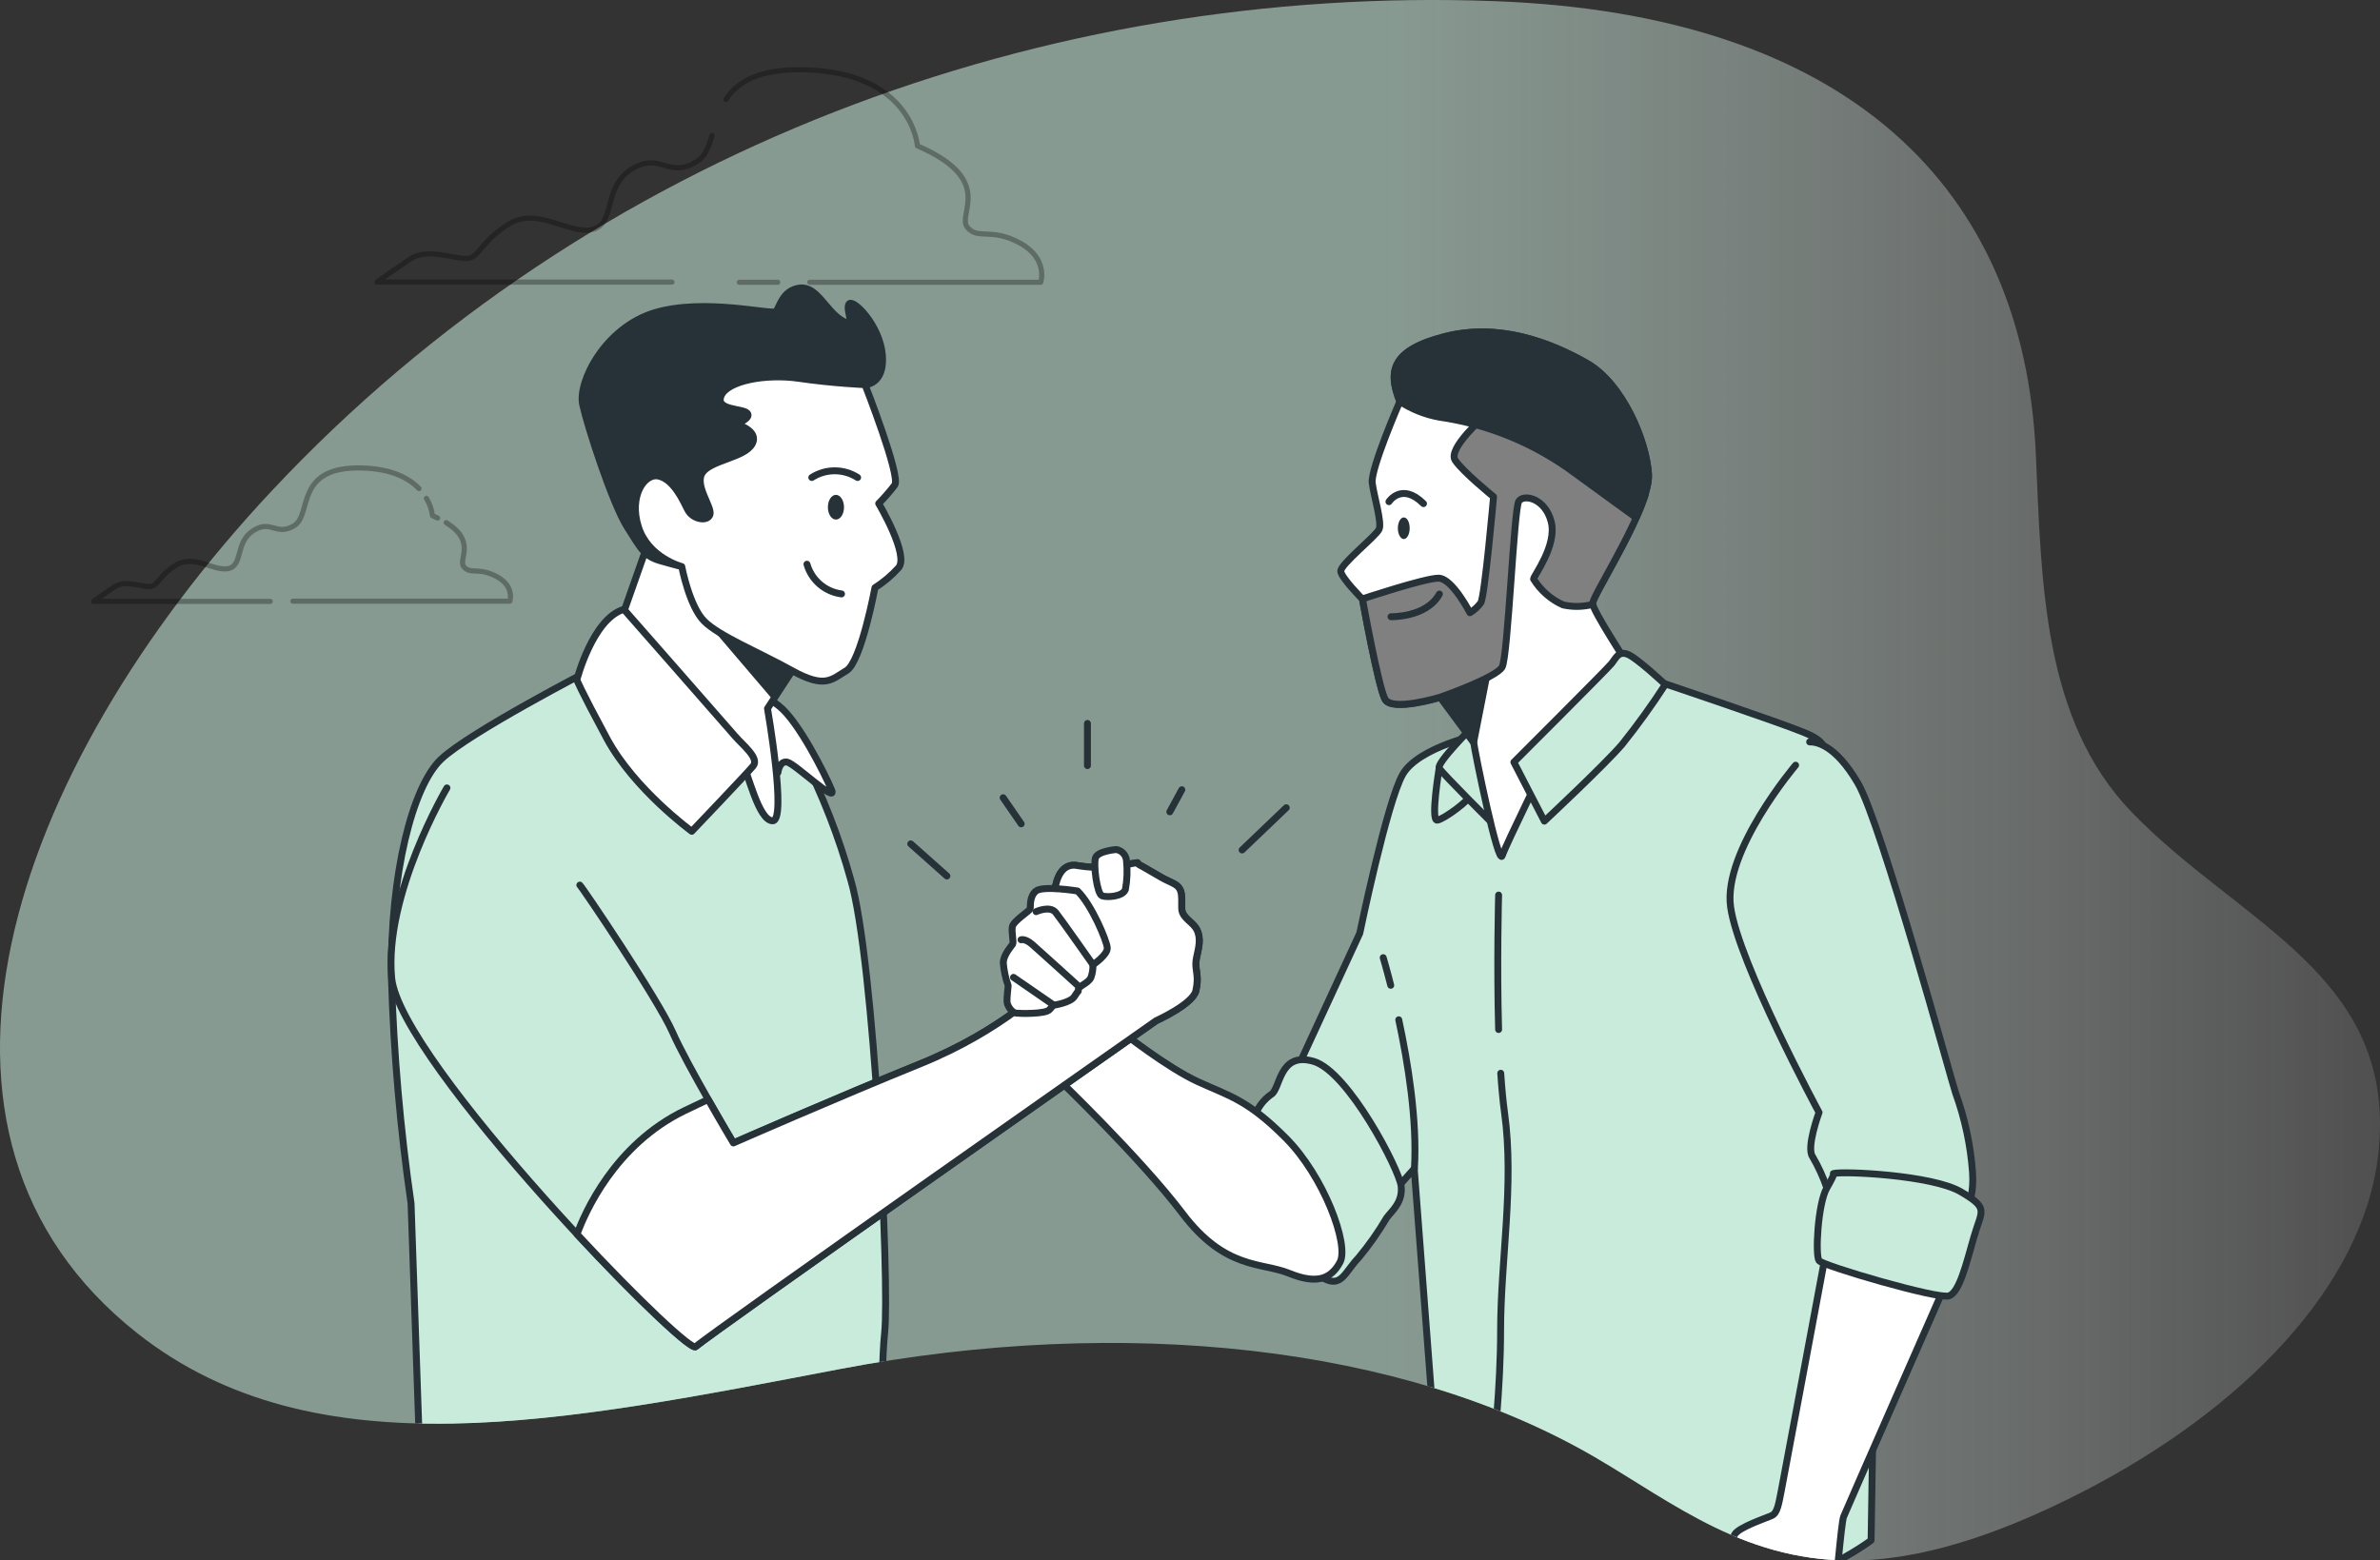 <svg xmlns="http://www.w3.org/2000/svg" xmlns:xlink="http://www.w3.org/1999/xlink" id="Calque_2" viewBox="0 0 349.625 229.284"><rect x="0" y="0" width="349.625" height="229.284" fill="#333333" stroke="none"/><defs><style>.cls-1,.cls-2,.cls-3{fill:none;}.cls-1,.cls-4,.cls-5,.cls-6,.cls-3,.cls-7{stroke-linecap:round;stroke-linejoin:round;}.cls-1,.cls-4,.cls-5,.cls-6,.cls-7{stroke:#263238;stroke-width:1.015px;}.cls-2,.cls-8,.cls-9{stroke-width:0px;}.cls-4{fill:#fff;}.cls-5{fill:#c9ebdc;}.cls-8,.cls-6{fill:#263238;}.cls-10{clip-path:url(#clippath);}.cls-11{opacity:.3;}.cls-3{stroke:#000;stroke-width:.756px;}.cls-7{fill:gray;}.cls-9{fill:url(#Dégradé_sans_nom_13);opacity:.7;}</style><linearGradient id="D&#xE9;grad&#xE9;_sans_nom_13" x1="0" y1="114.642" x2="349.625" y2="114.642" gradientUnits="userSpaceOnUse"><stop offset=".582" stop-color="#c9ebdc" stop-opacity=".8"></stop><stop offset="1" stop-color="#fff" stop-opacity=".2"></stop></linearGradient><clipPath id="clippath"><path class="cls-2" d="M20.179,195.901c26.192,20.684,62.92,12.936,103.124,5.268,41.809-7.974,82.763-3.506,110.956,12.911,11.642,6.779,22.466,15.774,39.221,15.177,10.661-.38,22.049-4.727,32.343-10,23.491-12.034,41.333-30.173,43.542-49.615,2.988-26.298-20.285-33.789-36.219-50.31-13.066-13.547-13.236-33.668-14.08-52.608C297.311,27.403,271.305,2.095,219.57.169,153.542-2.289,86.816,22.069,39.953,72.088,1.103,113.553-16.652,166.816,20.179,195.901Z"></path></clipPath></defs><g id="Calque_6"><path class="cls-9" d="M20.179,195.901c26.192,20.684,62.92,12.936,103.124,5.268,41.809-7.974,82.763-3.506,110.956,12.911,11.642,6.779,22.466,15.774,39.221,15.177,10.661-.38,22.049-4.727,32.343-10,23.491-12.034,41.333-30.173,43.542-49.615,2.988-26.298-20.285-33.789-36.219-50.31-13.066-13.547-13.236-33.668-14.08-52.608C297.311,27.403,271.305,2.095,219.57.169,153.542-2.289,86.816,22.069,39.953,72.088,1.103,113.553-16.652,166.816,20.179,195.901Z"></path><g id="freepik--Clouds--inject-178"><g class="cls-11"><path class="cls-3" d="M61.556,71.784c-1.459-1.512-4.008-2.919-8.416-3.025-9.905-.242-7.244,6.805-9.905,8.461-2.662,1.656-3.38-.968-6.049.756s-1.452,5.074-3.622,5.558-5.081-2.178-7.735-.484-2.662,3.138-3.871,3.138-3.622-.96-5.074,0-3.138,2.178-3.138,2.178h25.958"></path><path class="cls-3" d="M64.286,76.117c-.234-.121-.484-.234-.756-.348-.116-.902-.42-1.771-.892-2.548"></path><path class="cls-3" d="M43.023,88.336h31.871s.756-2.178-1.936-3.622-3.864-.242-4.832-1.452c-.862-1.074,1.921-3.682-2.578-6.465"></path></g><g class="cls-11"><path class="cls-3" d="M118.955,41.471h33.935s1.149-3.471-3.085-5.777-6.17-.386-7.713-2.314,4.242-6.941-7.319-11.947c0,0-.756-10.79-16.575-11.176-6.805-.166-9.905,1.815-11.546,4.348"></path><line class="cls-3" x1="108.603" y1="41.478" x2="114.252" y2="41.478"></line><path class="cls-3" d="M104.596,19.929c-.484,1.641-1.006,3.025-2.193,3.781-4.242,2.692-5.399-1.512-9.633,1.149s-2.314,8.098-5.784,8.869-8.091-3.471-12.333-.756c-4.242,2.715-4.242,5.006-6.163,5.006s-5.784-1.512-8.098,0c-2.314,1.512-5.006,3.471-5.006,3.471h43.334"></path></g></g><g class="cls-10"><g id="freepik--Characters--inject-178"><path class="cls-6" d="M210.798,226.551s-1.594,53,1.137,68.47c2.731,15.471,5.685,51.772,6.598,56.055.721,3.411,2.284,10.659,2.913,13.552.137.625-.237,1.248-.853,1.421-1.434.389-2.394,1.736-2.294,3.218,0,2.853.477,7.603.64,9.136.034.346.215.66.497.863.802.579,2.934,1.817,8.426,3.695,4.549,1.6,9.477,1.781,14.131.518.124-.037.241-.095.345-.173.69-.497,3.675-2.568,5.076-2.162,1.584.447,7.502,3.868,14.1,5.228,6.598,1.36,10.913,1.36,11.166.223.966-4.249,1.348-8.611,1.137-12.963-.457-5.908-.68-4.548-1.137-9.552s2.03-38.311.223-51.274c-1.807-12.963-4.314-15.014-4.771-24.119-.457-9.106,2.903-63.273,2.903-63.273,0,0-22.516,3.868-31.388,1.817-8.872-2.051-12.74-6.822-18.658-7.502-5.918-.68-10.192,6.822-10.192,6.822Z"></path><path class="cls-5" d="M217.529,107.842s-9.136,1.908-11.461,5.928-6.314,23.348-6.314,23.348l-10.151,21.978,13.562,17.775,4.588-5.157,2.487,32.677-3.045,22.739,6.883,4.588,4.781-8.598,1.908,9.552c8.995,3.493,18.725,4.662,28.292,3.401,15.866-2.101,25.805-9.745,25.805-9.745,0,0,.376-25.987.568-26.566s1.908-29.236,1.908-29.236c0,0-7.106-51.031-8.212-55.832-1.106-4.802-.386-5.543-4.203-7.106s-20.303-7.106-20.303-7.106c0,0-12.182-.761-15.227.203s-11.867,7.157-11.867,7.157Z"></path><path class="cls-5" d="M184.486,163.562c.483-1.104,1.259-2.055,2.243-2.751,1.381-.741,1.127-6.365,6.243-4.862,5.116,1.502,12.618,15.978,12.862,18.354.244,2.375-1.37,3.614-2.122,4.619-1.214,2.063-2.592,4.026-4.121,5.867-2.03,2.122-2.497,4.365-4.994,3.116s-4.619-6.984-7.36-14.212c-2.741-7.228-2.751-10.131-2.751-10.131Z"></path><path class="cls-5" d="M211.418,112.856s-1.299,7.796-.284,7.654,4.903-3.045,5.076-3.898-4.791-3.756-4.791-3.756Z"></path><path class="cls-5" d="M216.331,106.786s-5.35,5.35-4.913,6.091,8.375,8.659,8.375,8.659c0,0,1.452-7.218.873-10.395-.579-3.177-4.335-4.355-4.335-4.355Z"></path><path class="cls-4" d="M205.642,58.983s-4.335,9.958-4.061,11.989,1.441,5.776,1.015,6.781c-.426,1.005-5.776,5.208-5.634,6.213s3.177,4.061,3.177,4.061c0,0,2.314,12.852,3.319,14.73s8.121-.294,8.121-.294c0,0,4.771,5.35,4.913,6.649s3.614,18.343,4.192,16.608c.579-1.736,6.781-14.303,6.781-14.303,0,0,12.405-12.283,12.1-13.004s-5.624-8.669-5.624-9.826,8.517-14.151,8.233-18.912-3.756-13.288-9.136-16.323-12.852-5.928-20.8-3.898c-7.948,2.03-8.334,5.197-6.598,9.532Z"></path><polygon class="cls-6" points="211.56 102.461 216.473 109.1 218.422 99.162 211.56 102.461"></polygon><path class="cls-7" d="M220.665,98.015c.863-1.584,1.726-23.246,2.446-24.363.721-1.117,3.908-.436,4.771,3.045s-2.599,7.938-2.599,8.375c1.029,1.676,2.539,3.003,4.335,3.807,1.444.323,2.944.295,4.375-.081-.007-.071-.007-.142,0-.213,0-.954,5.878-10.151,7.705-15.897-3.859-3.113-7.93-5.955-12.182-8.507-7.664-4.771-11.41-3.045-11.41-3.045,0,0-5.492,4.771-4.335,6.497s5.634,5.35,5.634,5.35c0,0-1.299,14.73-1.878,15.592-.427.587-.97,1.081-1.594,1.452,0,0-2.599-5.076-4.619-5.076s-11.166,3.045-11.166,3.045c0,0,2.314,12.852,3.319,14.73s8.121-.294,8.121-.294c0,0,8.202-2.863,9.075-4.416Z"></path><path class="cls-6" d="M233.08,53.35c-5.34-3.045-12.852-5.928-20.8-3.898-7.948,2.03-8.375,5.197-6.639,9.532,1.753,1.144,3.717,1.928,5.776,2.304,7.165,1.029,13.963,3.819,19.785,8.121l9.136,6.649c1.127-2.518,1.919-4.852,1.827-6.355-.274-4.802-3.736-13.308-9.085-16.354Z"></path><path class="cls-8" d="M207.083,77.611c0,.883-.386,1.594-.863,1.594s-.873-.711-.873-1.594.396-1.584.873-1.584.863.67.863,1.584Z"></path><path class="cls-1" d="M204.038,73.713s1.878-2.893,5.076.284"></path><path class="cls-1" d="M204.342,90.615s5.197.142,7.106-3.33"></path><path class="cls-5" d="M222.391,111.983l4.477,8.669s8.811-8.233,11.41-11.268c2.266-2.827,4.387-5.768,6.355-8.811,0,0-4.324-4.061-5.624-4.477s-1.594.579-2.314,1.452-14.303,14.435-14.303,14.435Z"></path><path class="cls-4" d="M268.366,183.286s-6.314,33.824-6.69,35.733-.579,3.248-1.34,3.634-4.974,1.726-5.543,2.863-3.441,9.755-4.395,11.471c-.954,1.716,1.34,2.101,2.294,1.716.732-.374,1.382-.892,1.908-1.523,0,0-.954,7.644-.193,7.837,1.142.169,2.305-.107,3.248-.772,1.147-.761,1.34-1.33,1.919-1.716s3.248-.579,4.395-1.34,2.477-2.101,3.045-2.294c1.298-.238,2.254-1.351,2.294-2.67.376-2.294,1.147-12.425,1.523-13.379.376-.954,15.674-35.733,15.674-35.733l-18.14-3.827Z"></path><path class="cls-5" d="M263.778,112.43s-10.699,12.608-9.552,20.83,12.994,30.19,12.994,30.19c0,0-1.919,5.167-.954,6.497.848,1.457,1.552,2.994,2.101,4.588l19.105,4.781s2.68-1.34,2.294-7.106c-.294-3.97-1.131-7.881-2.487-11.623-.376-.954-10.892-39.59-14.334-45.488-3.441-5.898-6.304-6.091-7.106-6.091"></path><path class="cls-5" d="M269.321,172.434s.376-.193-.954,2.101c-1.33,2.294-1.726,9.938-1.147,10.699s17.582,5.735,19.105,5.167,2.487-4.588,3.634-8.608,2.294-4.203-1.908-6.68c-4.203-2.477-17.399-3.066-18.729-2.68Z"></path><path class="cls-4" d="M164.762,151.573s6.608,5.248,11.237,7.37,7.238,2.619,12.862,8.243c5.624,5.624,9.359,15.724,7.989,18.272-1.37,2.548-3.502,3.248-7.492,1.624-3.989-1.624-9.37-.497-15.613-8.74-6.243-8.243-18.354-19.846-18.354-19.846l9.37-6.923Z"></path><path class="cls-1" d="M205.479,149.837c1.35,6.273,2.721,14.719,2.304,21.835"></path><path class="cls-1" d="M203.195,140.711s.467,1.553,1.106,4.061"></path><path class="cls-1" d="M219.447,212.806c-.254,2.538-.457,4.142-.457,4.142"></path><path class="cls-1" d="M220.462,157.695c.142,2.132.325,4.111.558,5.807,1.452,10.456-.579,21.785-.579,31.946,0,4.264-.254,8.72-.558,12.476"></path><path class="cls-1" d="M220.148,131.514s-.274,10.05,0,19.754"></path><path class="cls-6" d="M62.935,225.272c-.399,13.885.321,27.78,2.152,41.549,3.045,21.744,2.152,40.686,2.365,44.341.213,3.654-3.654,18.516-4.304,34.443-.65,15.927,1.289,40.686,1.289,41.976s.65,3.878,1.939,3.878,12.923-6.03,12.923-6.03l14.415-4.954c3.818-.04,7.629-.329,11.41-.863,5.817-.853,9.471-2.792,9.684-3.654.395-1.906.093-3.891-.853-5.593-1.299-2.152-3.045,0-1.299-6.03,1.746-6.03,10.151-45.204,9.694-60.492-.457-15.288,6.669-53.599,6.669-61.781s.771-17.43.771-17.43l-.771-6.466s-16.79,7.969-34.656,7.319c-10.638-.355-21.161-2.312-31.215-5.807l-.213,5.593Z"></path><path class="cls-5" d="M86.851,98.36s-17.836,9.207-22.059,13.197-7.481,16.953-7.289,32.098c.33,11.107,1.292,22.187,2.883,33.185l1.726,50.066s21.866,6.71,37.56,6.324c9.394-.212,18.675-2.096,27.408-5.563,0,0,2.69-1.147,2.69-3.045s-.579-21.48.183-28.769-1.533-54.929-4.984-66.623c-1.749-6.298-4.129-12.403-7.106-18.222-1.34-3.045.386-2.497-9.014-8.06s-16.242-6.893-21.998-4.588Z"></path><path class="cls-4" d="M114.28,113.506s.193-1.726,1.34-1.533,7.481,6.334,6.527,4.061-4.802-9.979-7.674-12.273c-2.873-2.294-3.451-1.543-3.451.193s3.259,9.552,3.259,9.552Z"></path><path class="cls-4" d="M119.264,94.137l-6.517,9.969s2.873,16.496.761,16.496-3.644-7.289-4.406-8.243-18.222-20.303-18.222-20.303l5.949-16.882s4.406-1.533,7.481,3.451c3.076,4.984,14.953,15.511,14.953,15.511Z"></path><polygon class="cls-6" points="104.931 91.955 113.61 102.126 117.833 96.168 104.433 88.473 104.931 91.955"></polygon><path class="cls-4" d="M91.643,89.529s15.156,17.257,16.313,18.607,3.644,3.259,2.68,4.416c-.964,1.157-9.014,9.593-9.014,9.593,0,0-8.436-6.142-12.466-13.623-4.03-7.481-4.416-8.629-4.416-8.629,0,0,2.304-8.984,6.903-10.364Z"></path><path class="cls-6" d="M127.071,56.517s2.913,0,2.548-4.365c-.365-4.365-4.365-8.375-4.913-7.461s1.279,3.817-1.086,2.365c-2.365-1.452-3.644-5.076-6.182-4.731s-2.913,2.913-3.462,3.451-10.547-2.03-17.826.183c-7.278,2.213-11.278,10.151-10.557,13.471.721,3.319,4.365,14.547,6.548,18.008s2.548,4.365,5.279,5.076,5.461,2.183,7.461-3.279c2-5.461.365-5.817,3.451-7.644,3.086-1.827,7.106-2.365,6.74-6.913s.538-5.076,2.03-5.634,9.065-.893,9.969-2.528Z"></path><path class="cls-4" d="M127.071,56.517s5.279,13.461,4.375,14.74c-.727.958-1.517,1.867-2.365,2.721,0,0,4.548,7.644,2.903,9.461-1.014,1.123-2.175,2.103-3.451,2.913,0,0-2.03,10.913-4.182,12.182s-3.096,2.731-8.009,0c-4.913-2.731-10.73-5.076-12.912-7.278-2.183-2.203-3.279-8.009-3.279-8.009,0,0-4.913-1.269-6.365-5.817-1.452-4.548.903-8.009,3.045-7.461s3.462,3.462,4.192,4.913,2.903,1.817,3.269.731-2.365-4.365-1.086-6.192c1.279-1.827,6.182-2.183,7.278-4.182,1.096-2-2.365-2.913-2.365-2.913,0,0,2.365-.903,1.634-1.634s-4.731-.365-3.817-2.548,6.548-3.269,11.461-2.548c4.913.721,9.674.924,9.674.924Z"></path><path class="cls-8" d="M123.985,74.525c0,1.015-.528,1.817-1.188,1.817s-1.178-.812-1.178-1.817.528-1.817,1.178-1.817,1.188.812,1.188,1.817Z"></path><path class="cls-1" d="M119.254,70.16c2.051-1.313,4.679-1.313,6.73,0"></path><path class="cls-1" d="M123.619,87.265c-2.412-.311-4.407-2.027-5.076-4.365"></path><path class="cls-5" d="M65.655,115.77s-9.268,15.684-8.121,27.916c1.147,12.232,43.326,55.538,44.666,54.177,1.34-1.36,67.648-47.884,67.648-47.884,0,0,5.37-2.416,5.837-4.396s0-2.792,0-3.959.69-2.558.457-4.061c-.233-1.502-1.157-1.858-1.979-2.792s-.457-1.401-.579-3.147-1.279-1.746-2.903-2.67-2.568-1.513-3.259-1.868.457-.467-1.634-.112c-2.406.546-4.894.625-7.329.233-2.558-.589-3.259,2.091-3.492,3.492-.232,1.07-.31,2.167-.233,3.259.112.812.233,9.075-.233,9.887s-7.218,7.563-19.287,12.456c-12.07,4.893-27.459,11.633-27.459,11.633,0,0-6.872-11.522-8.964-16.293s-13.268-21.318-13.613-21.592"></path><path class="cls-4" d="M175.665,145.584c.457-2.03,0-2.792,0-3.959s.69-2.558.457-4.061-1.157-1.858-1.979-2.792-.457-1.401-.579-3.147c-.122-1.746-1.279-1.746-2.903-2.67-1.624-.924-2.568-1.513-3.259-1.868s.457-.467-1.634-.112c-2.406.546-4.894.625-7.329.233-2.558-.589-3.259,2.091-3.492,3.492-.232,1.07-.31,2.167-.233,3.259.112.812.233,9.075-.233,9.887s-7.218,7.563-19.287,12.456c-12.07,4.893-27.459,11.633-27.459,11.633,0,0-1.736-2.893-3.715-6.385l-3.391,1.614c-10.385,5.005-14.75,15.115-15.866,18.181,8.994,9.684,16.882,17.105,17.45,16.526,1.33-1.391,67.618-47.894,67.618-47.894,0,0,5.37-2.416,5.837-4.396Z"></path><path class="cls-4" d="M163.981,124.825s-2.7.203-3.045,1.208c-.345,1.005.213,5.329.954,5.593s3.045.122,3.431-.924c.258-1.392.313-2.815.162-4.223-.055-.834-.678-1.52-1.502-1.655Z"></path><path class="cls-4" d="M158.286,130.915s-5.076-.822-6.091,0-.782,2.304-.863,2.619-2.467,1.797-2.619,2.629.233,2.243.051,2.558-1.35,1.523-1.381,2.751c.092,1.143.334,2.27.721,3.35,0,0-.203,1.756-.173,2.365s.721,1.604,1.34,1.675,4.314.152,4.893-.508l.579-.65s2.548-.355,3.106-1.31.579-.548.558-1.015,1.482-.903,1.848-1.746c.221-.597.321-1.232.294-1.868,0,0,2.172-1.462,2.111-2.487s-2.274-6.334-4.375-8.365Z"></path><path class="cls-1" d="M152.205,133.951s2.03-.944,2.883.132c.853,1.076,5.492,7.685,5.492,7.685"></path><path class="cls-1" d="M149.992,138.082s.599-.233,1.685.721,6.517,5.878,6.517,5.878"></path><line class="cls-1" x1="148.886" y1="143.605" x2="154.773" y2="147.665"></line><line class="cls-1" x1="133.791" y1="123.992" x2="139.1" y2="128.713"></line><line class="cls-1" x1="159.748" y1="106.299" x2="159.748" y2="112.491"></line><line class="cls-1" x1="188.953" y1="118.683" x2="182.466" y2="124.886"></line><line class="cls-1" x1="147.363" y1="117.211" x2="150.012" y2="121.048"></line><line class="cls-1" x1="173.614" y1="116.034" x2="171.848" y2="119.282"></line></g></g></g></svg>